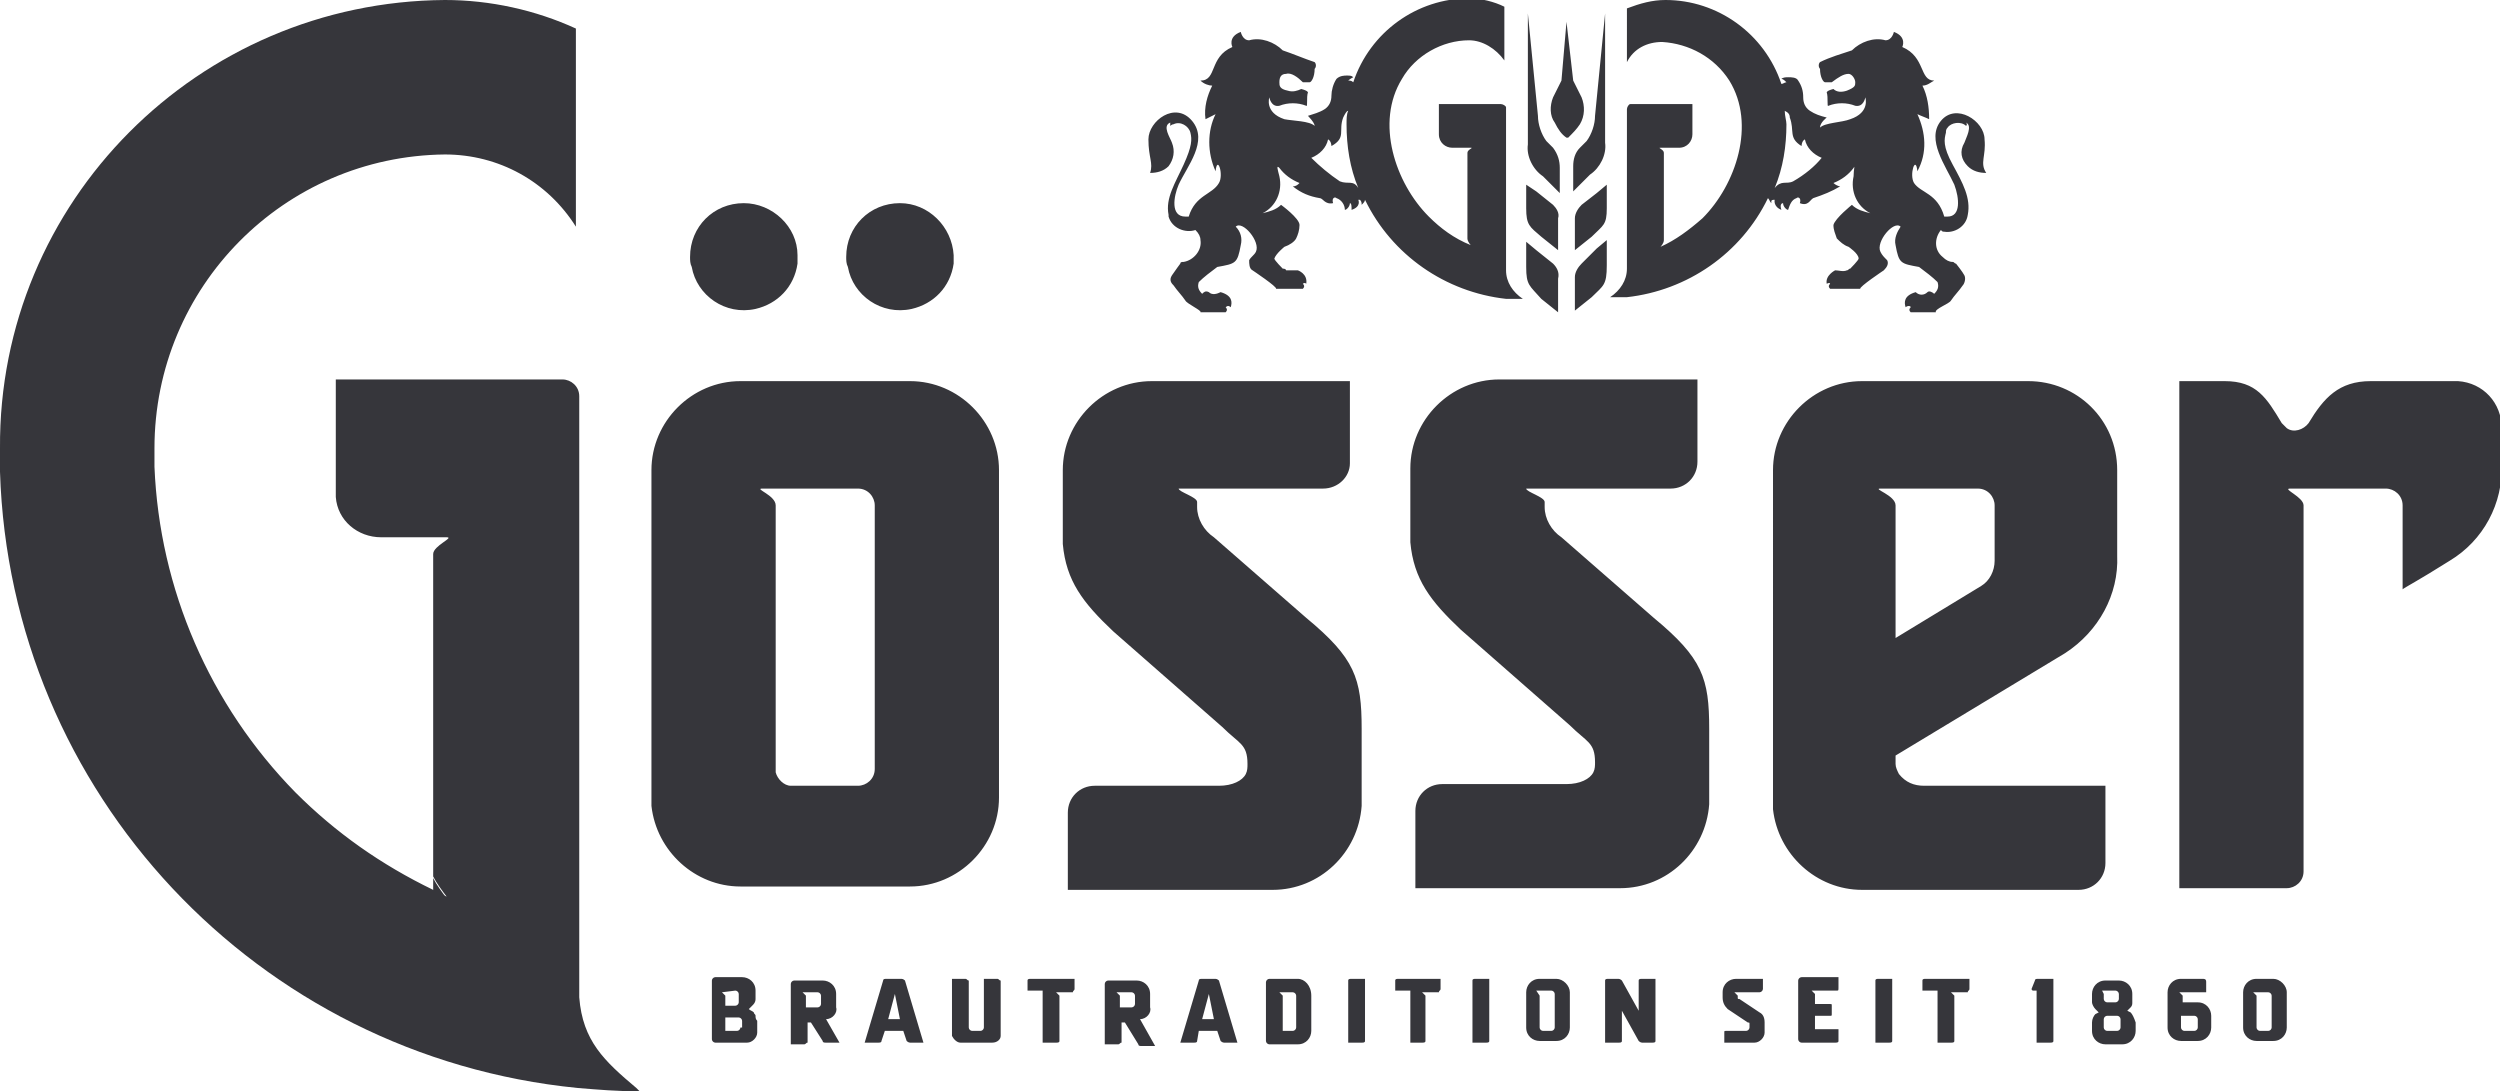 <?xml version="1.0" encoding="utf-8"?>
<!-- Generator: Adobe Illustrator 25.0.0, SVG Export Plug-In . SVG Version: 6.00 Build 0)  -->
<svg version="1.1" id="Layer_1" xmlns="http://www.w3.org/2000/svg" xmlns:xlink="http://www.w3.org/1999/xlink" x="0px" y="0px"
	 viewBox="0 0 148.9 65" style="enable-background:new 0 0 148.9 65;" xml:space="preserve">
<style type="text/css">
	.st0{fill:#36363B;}
</style>
<g id="goesser-logo-800-x600px-clr" transform="translate(0)">
	<path id="Path_363" class="st0" d="M25.8,52.3v0.8c0.3,0.1,0.5,0.3,0.8,0.4C26.3,53.1,26,52.7,25.8,52.3z"/>
	<path id="Path_367" class="st0" d="M37.9,65L37.9,65c-0.1-0.1-0.1-0.1-0.2-0.2C37.8,64.9,37.9,64.9,37.9,65z"/>
	<path id="Path_384" class="st0" d="M34.4,64.8L34.4,64.8C15.3,62.9,0.6,47.2,0,28.1c0-0.5,0-0.9,0-1.4C-0.1,12,11.8,0.1,26.5,0
		c0,0,0,0,0,0c2.7,0,5.4,0.6,7.8,1.7v11.8c-1.7-2.7-4.6-4.3-7.8-4.3C16.9,9.3,9.2,17.1,9.2,26.7c0,0.4,0,0.8,0,1.1
		c0.3,7.3,3.3,14.2,8.4,19.4c2.4,2.4,5.1,4.3,8.2,5.8c0.3,0.1,0.5,0.3,0.8,0.4c-0.3-0.4-0.6-0.8-0.8-1.2c0-0.1,0-0.1,0-0.2V33
		c0-0.5,1.3-1,0.8-1h-3.9c-1.4,0-2.6-1-2.7-2.4c0-0.1,0-0.2,0-0.3v-6.7h13.5c0.5,0,1,0.4,1,1v35.2c0,0.2,0,0.4,0,0.6
		c0.2,2.6,1.5,3.8,3.4,5.4c0.1,0.1,0.1,0.1,0.2,0.2C36.8,65,35.6,64.9,34.4,64.8L34.4,64.8z M44.3,12.1c-1.8,0-3.2,1.4-3.2,3.2
		c0,0.2,0,0.4,0.1,0.6c0.3,1.7,2,2.9,3.8,2.5c1.3-0.3,2.3-1.3,2.5-2.7c0-0.2,0-0.3,0-0.5C47.5,13.5,46,12.1,44.3,12.1L44.3,12.1z
		 M53.6,12.1c-1.8,0-3.2,1.4-3.2,3.2c0,0.2,0,0.4,0.1,0.6c0.3,1.7,2,2.9,3.8,2.5c1.3-0.3,2.3-1.3,2.5-2.7c0-0.2,0-0.3,0-0.5
		C56.7,13.5,55.3,12.1,53.6,12.1C53.6,12.1,53.6,12.1,53.6,12.1L53.6,12.1z M59.5,28v19.5c0,2.9-2.4,5.3-5.3,5.3H44.1
		c-2.7,0-5-2.1-5.3-4.8c0-0.2,0-0.3,0-0.5V28c0-2.9,2.4-5.3,5.3-5.3h10.1C57.1,22.7,59.5,25.1,59.5,28L59.5,28z M52.1,30.1
		c0-0.5-0.4-1-1-1h-5.7c-0.5,0,0.8,0.4,0.8,1v15.7c0,0.1,0,0.1,0,0.2c0.1,0.4,0.5,0.8,0.9,0.8h4c0.5,0,1-0.4,1-1L52.1,30.1
		L52.1,30.1z M146.2,22.7h-5c-1.9,0-2.8,1-3.7,2.5c-0.3,0.4-0.9,0.6-1.3,0.3c-0.1-0.1-0.2-0.2-0.3-0.3c-0.9-1.5-1.5-2.5-3.4-2.5
		h-2.7v30.2h6.4c0.5,0,1-0.4,1-1V30.1c0-0.5-1.3-1-0.8-1h5.7c0.5,0,1,0.4,1,1v5l0,0c0.1-0.1,0.9-0.5,2.8-1.7c2-1.2,3.2-3.4,3.1-5.8
		v-2.1c0-1.5-1.1-2.7-2.6-2.8C146.3,22.7,146.3,22.7,146.2,22.7L146.2,22.7z M101.8,43.4L101.8,43.4c0-3-0.4-4.2-3.3-6.6L93,32
		c-0.6-0.4-1-1.1-1-1.8v-0.3c0-0.3-1.1-0.6-1.1-0.8h8.6c0.9,0,1.6-0.7,1.6-1.6v-4.9H89.3c-2.9,0-5.3,2.4-5.3,5.3c0,0,0,0,0,0v3.8
		c0,0.2,0,0.4,0,0.6c0.2,2.2,1.2,3.5,3,5.2l6.5,5.7c1,1,1.5,1,1.5,2.2c0,0.2,0,0.4-0.1,0.6c-0.2,0.4-0.8,0.7-1.6,0.7h-7.4
		c-0.9,0-1.6,0.7-1.6,1.6c0,0,0,0,0,0v4.6h12.2c2.8,0,5.1-2.2,5.3-5C101.8,47.7,101.8,43.9,101.8,43.4L101.8,43.4z M126.1,28v5.1
		c0.1,2.3-1.1,4.5-3.1,5.8L112.9,45v0.5c0,0.2,0.1,0.4,0.2,0.6c0.4,0.5,0.9,0.7,1.5,0.7h10.8v4.6c0,0.9-0.7,1.6-1.6,1.6c0,0,0,0,0,0
		h-12.9c-2.7,0-5-2.1-5.3-4.8c0-0.2,0-0.3,0-0.5V28c0-2.9,2.4-5.3,5.3-5.3c0,0,0,0,0,0h9.9C123.7,22.7,126.1,25,126.1,28
		C126.1,28,126.1,28,126.1,28L126.1,28z M112.9,38L112.9,38l5.1-3.1c0.5-0.3,0.8-0.9,0.8-1.5v-3.3c0-0.5-0.4-1-1-1H112
		c-0.5,0,0.9,0.4,0.9,1L112.9,38L112.9,38L112.9,38z M81.1,43.4L81.1,43.4c0-3-0.4-4.2-3.3-6.6L72.3,32c-0.6-0.4-1-1.1-1-1.8v-0.3
		c0-0.3-1.1-0.6-1.1-0.8h8.6c0.9,0,1.6-0.7,1.6-1.5c0,0,0,0,0,0v-4.9H68.6c-2.9,0-5.3,2.4-5.3,5.3c0,0,0,0,0,0v3.8
		c0,0.2,0,0.4,0,0.6c0.2,2.2,1.2,3.5,3,5.2l6.5,5.7c1,1,1.5,1,1.5,2.2c0,0.2,0,0.4-0.1,0.6c-0.2,0.4-0.8,0.7-1.6,0.7h-7.4
		c-0.9,0-1.6,0.7-1.6,1.6c0,0,0,0,0,0v4.6h12.2c2.8,0,5.1-2.2,5.3-5V43.4L81.1,43.4z"/>
	<path id="Path_385" class="st0" d="M92.9,10v1.5l-1-1c-0.6-0.4-1-1.2-0.9-1.9V0.8l0,0l0.6,6.1c0,0.5,0.2,1.1,0.5,1.5l0.4,0.4
		C92.8,9.2,92.9,9.6,92.9,10z M92.5,15.7l-1-0.8l-0.6-0.5v1.5c0,1.1,0.2,1.1,0.9,1.9l1,0.8v-2C92.9,16.2,92.7,15.9,92.5,15.7
		L92.5,15.7z M92.5,12.2l-1-0.8L90.9,11v1.4c0,1,0.2,1.1,0.9,1.7l1,0.8v-1.9C92.9,12.7,92.7,12.4,92.5,12.2L92.5,12.2z M94.2,5.8
		l-0.5-1l-0.4-3.5h0L93,4.8l-0.5,1c-0.2,0.5-0.2,1.1,0.1,1.5C92.8,7.7,93,8,93.3,8.2c0,0,0.1,0,0.1,0c0.3-0.3,0.5-0.5,0.7-0.8
		C94.4,6.9,94.4,6.3,94.2,5.8L94.2,5.8z M95,6.9c0,0.5-0.2,1.1-0.5,1.5l-0.4,0.4c-0.3,0.3-0.4,0.7-0.4,1.1v1.5l1-1
		c0.6-0.4,1-1.2,0.9-1.9V0.8l0,0L95,6.9z M94.2,15.7c-0.2,0.2-0.4,0.5-0.4,0.8v2l1-0.8c0.7-0.7,0.9-0.7,0.9-1.9v-1.5l-0.6,0.5
		L94.2,15.7L94.2,15.7z M68.4,8.3C68.4,7.2,70,6,71,7.2s-0.3,2.7-0.8,3.8c-0.3,0.7-0.5,1.9,0.4,1.9c0.1,0,0.2,0,0.2,0
		c0.4-1.3,1.4-1.3,1.8-2c0.3-0.5-0.1-1.7-0.2-0.7c-0.5-1.1-0.5-2.4,0-3.4C72.2,6.9,72,7,71.8,7.1c-0.1-0.7,0.1-1.4,0.4-2
		c-0.2,0-0.5-0.1-0.7-0.3c1,0,0.5-1.4,1.9-2c0,0-0.3-0.6,0.5-0.9c0,0,0.1,0.5,0.5,0.5c0.7-0.2,1.5,0.1,2,0.6
		c0.6,0.2,1.3,0.5,1.9,0.7c0.1,0.1,0.1,0.3,0,0.4c0,0.5-0.2,0.8-0.3,0.8c-0.1,0-0.3,0-0.4,0c-0.3-0.3-0.7-0.6-1-0.5
		c-0.3,0-0.4,0.2-0.4,0.5c0,0.2,0,0.4,0.5,0.5c0.3,0.1,0.6,0,0.8-0.1c0.4,0.1,0.4,0.2,0.4,0.2c-0.1,0.3,0,0.9-0.1,0.8
		c-0.5-0.2-1.1-0.2-1.6,0c-0.5,0.1-0.6-0.5-0.6-0.5s-0.3,0.9,0.9,1.3C77,7.2,78,7.2,78.3,7.5c0-0.2-0.4-0.6-0.4-0.6
		c0.3-0.1,0.7-0.2,1-0.4c0.3-0.2,0.4-0.5,0.4-0.8c0-0.3,0.1-0.7,0.3-1c0.2-0.2,0.5-0.2,0.6-0.2c0.2,0,0.3,0,0.4,0.1
		c0,0-0.2,0.1-0.3,0.2c0.1,0,0.2,0,0.3,0.1c1-3,3.8-5,6.9-5c0.7,0,1.5,0.2,2.1,0.5v3.2c-0.5-0.7-1.3-1.2-2.1-1.2
		c-1.6,0-3.2,0.9-4,2.3c-1.6,2.6-0.4,6.2,1.6,8.2c0.7,0.7,1.5,1.3,2.5,1.7c0,0-0.2-0.2-0.2-0.4V9.1c0-0.2,0.4-0.3,0.2-0.3h-1.1
		c-0.4,0-0.8-0.3-0.8-0.8V6.2h3.7c0.1,0,0.3,0.1,0.3,0.2c0,0,0,0,0,0v9.7c0,0.7,0.4,1.3,1,1.7c0,0-0.5,0-1,0
		c-3.6-0.4-6.8-2.6-8.4-5.9c0,0.1-0.1,0.2-0.2,0.3c0-0.1,0-0.2-0.1-0.3c0,0-0.1,0-0.1,0c0,0,0.2,0.4-0.4,0.6c0-0.2,0-0.4-0.1-0.4
		c0,0.2-0.2,0.4-0.3,0.4c0-0.3-0.2-0.6-0.5-0.7c-0.1-0.1-0.3,0-0.2,0.3c-0.5,0.1-0.6-0.3-0.8-0.3c-0.6-0.1-1.1-0.3-1.6-0.7
		c0.2,0,0.3-0.1,0.4-0.2c-0.5-0.2-0.9-0.5-1.2-0.9c-0.2-0.2-0.1,0.1,0,0.5c0.2,0.9-0.2,1.8-1,2.2c0.4-0.1,0.8-0.2,1.1-0.5
		c0,0,1.1,0.8,1.1,1.2c0,0.3-0.1,0.6-0.2,0.8c-0.1,0.2-0.4,0.4-0.7,0.5c0,0-0.5,0.4-0.6,0.7c0,0.1,0.5,0.6,0.5,0.6
		c0.2,0,0.2,0.1,0.2,0.1c0.2,0,0.5,0,0.7,0c0,0,0.6,0.2,0.5,0.8c-0.1-0.1-0.2,0-0.2,0c0.1,0.1,0.1,0.2,0,0.3H76
		c0.1-0.1-1.4-1.1-1.4-1.1c-0.2-0.1-0.2-0.4-0.2-0.6c0.1-0.2,0.3-0.3,0.4-0.5c0.3-0.6-0.8-1.9-1.2-1.5c0.3,0.3,0.4,0.7,0.3,1.1
		c-0.2,1.1-0.3,1.1-1.4,1.3c-0.4,0.3-0.8,0.6-1.1,0.9c-0.1,0.3,0,0.5,0.2,0.7c0.1-0.1,0.2-0.2,0.4-0.1c0,0,0,0,0,0
		c0.2,0.2,0.5,0.1,0.7,0c0.7,0.2,0.7,0.6,0.6,0.9c-0.1-0.1-0.2-0.1-0.3,0c0.1,0.1,0.1,0.2,0,0.3h-1.5c0.1-0.1-0.8-0.5-0.9-0.7
		c-0.2-0.3-0.5-0.6-0.7-0.9c-0.1-0.1-0.3-0.3-0.1-0.6s0.5-0.7,0.5-0.7c0-0.1,0.1-0.1,0.2-0.1c0.6-0.1,1.1-0.7,1-1.3
		c0-0.2-0.1-0.4-0.3-0.6l0,0c-0.6,0.2-1.4-0.1-1.6-0.8c0,0,0-0.1,0-0.1c-0.2-1,0.4-1.9,0.9-3s0.5-1.5,0.4-1.9
		c-0.1-0.4-0.6-0.7-1-0.5c-0.1,0-0.2,0.1-0.2,0.1c0-0.1,0-0.1,0-0.2c-0.5,0.2,0,0.9,0.1,1.2c0.2,0.5,0.1,1-0.2,1.4
		c-0.3,0.3-0.7,0.4-1.1,0.4C68.7,9.7,68.4,9.4,68.4,8.3L68.4,8.3z M79.8,10.8c0.5,0.2,0.8-0.1,1.1,0.4c-0.5-1.2-0.7-2.5-0.7-3.8
		c0-0.3,0-0.6,0.1-0.8C80.2,6.6,80.1,6.8,80,7c-0.3,0.8,0.2,1.2-0.7,1.7c0,0,0-0.3-0.2-0.4c-0.1,0.5-0.5,0.9-1,1.1
		C78.6,9.9,79.2,10.4,79.8,10.8L79.8,10.8z M118.3,10.3c-0.4,0-0.8-0.1-1.1-0.4c-0.4-0.4-0.5-0.9-0.2-1.4c0.1-0.3,0.5-1,0.1-1.2
		c0,0,0.1,0.1,0,0.2c-0.3-0.3-0.9-0.2-1.1,0.1c-0.1,0.1-0.1,0.2-0.1,0.3c-0.1,0.4-0.2,0.8,0.4,1.9c0.6,1.1,1.1,2,0.9,3
		c-0.1,0.7-0.8,1.1-1.4,1c-0.1,0-0.1,0-0.2-0.1l0,0c-0.4,0.5-0.4,1.2,0.1,1.6c0.2,0.2,0.4,0.3,0.6,0.3c0.1,0,0.1,0.1,0.2,0.1
		c0,0,0.4,0.5,0.5,0.7s0,0.5-0.1,0.6c-0.2,0.3-0.5,0.6-0.7,0.9c-0.1,0.2-1,0.5-0.9,0.7h-1.5c-0.1-0.1-0.1-0.2,0-0.3
		c0-0.1-0.2-0.1-0.3,0c-0.1-0.3-0.1-0.7,0.6-0.9c0.2,0.2,0.5,0.2,0.7,0c0.1-0.1,0.3,0,0.4,0.1c0,0,0,0,0,0c0.2-0.2,0.3-0.4,0.2-0.7
		c-0.3-0.3-0.7-0.6-1.1-0.9c-1.1-0.2-1.2-0.2-1.4-1.3c-0.1-0.4,0.1-0.8,0.3-1.1c-0.4-0.4-1.5,0.9-1.2,1.5c0.1,0.2,0.2,0.3,0.4,0.5
		c0.1,0.2,0,0.4-0.2,0.6c0,0-1.5,1-1.4,1.1h-1.8c-0.1-0.1-0.1-0.2,0-0.3c0,0,0-0.1-0.2,0c-0.1-0.5,0.5-0.8,0.5-0.8
		c0.2,0,0.5,0.1,0.7,0c0.1,0,0.1-0.1,0.2-0.1c0,0,0.5-0.5,0.5-0.6c0-0.3-0.6-0.7-0.6-0.7c-0.3-0.1-0.5-0.3-0.7-0.5
		c-0.1-0.3-0.2-0.5-0.2-0.8c0.1-0.4,1.1-1.2,1.1-1.2c0.3,0.3,0.7,0.4,1.1,0.5c-0.8-0.4-1.2-1.3-1-2.2c0-0.4,0.1-0.7,0-0.5
		c-0.3,0.4-0.7,0.7-1.2,0.9c0.1,0.1,0.3,0.2,0.4,0.2c-0.5,0.3-1,0.5-1.6,0.7c-0.2,0.1-0.3,0.5-0.8,0.3c0.1-0.3-0.1-0.4-0.2-0.3
		c-0.3,0.1-0.4,0.4-0.5,0.7c-0.1,0-0.3-0.2-0.3-0.4c-0.1,0-0.2,0.1-0.1,0.4c-0.5-0.2-0.4-0.6-0.4-0.6c-0.1,0-0.2,0-0.2,0.1
		c0,0,0,0.1,0,0.1c-0.1-0.1-0.1-0.2-0.2-0.3c-1.6,3.3-4.8,5.5-8.4,5.9c-0.5,0-1,0-1,0c0.6-0.4,1-1,1-1.7V6.5c0-0.1,0.1-0.3,0.2-0.3
		c0,0,0,0,0,0h3.7v1.8c0,0.4-0.3,0.8-0.8,0.8h-1.1c-0.2,0,0.2,0.1,0.2,0.3v5.2c0,0.2-0.2,0.4-0.2,0.4c0.9-0.4,1.7-1,2.5-1.7
		c2-2,3.2-5.6,1.6-8.2c-0.9-1.4-2.4-2.2-4-2.3c-0.9,0-1.7,0.4-2.1,1.2V0.5C97.7,0.2,98.4,0,99.2,0c3.1,0,5.9,2,6.9,5
		c0.1,0,0.2-0.1,0.3-0.1c-0.1-0.1-0.2-0.2-0.3-0.2c0.1-0.1,0.3-0.1,0.4-0.1c0.2,0,0.5,0,0.6,0.2c0.2,0.3,0.3,0.6,0.3,1
		c0,0.3,0.1,0.6,0.4,0.8c0.3,0.2,0.6,0.3,1,0.4c0,0-0.4,0.3-0.4,0.6c0.3-0.3,1.3-0.3,1.8-0.5c1.2-0.4,0.9-1.3,0.9-1.3
		s-0.1,0.6-0.6,0.5c-0.5-0.2-1.1-0.2-1.6,0c-0.1,0.1,0-0.5-0.1-0.8c0,0,0-0.1,0.4-0.2c0.2,0.2,0.5,0.2,0.8,0.1
		c0.5-0.2,0.5-0.3,0.5-0.5c0-0.2-0.2-0.5-0.4-0.5c-0.3,0-0.6,0.2-1,0.5c-0.1,0-0.3,0-0.4,0c-0.1,0-0.3-0.3-0.3-0.8
		c-0.1-0.1-0.1-0.3,0-0.4c0.6-0.3,1.3-0.5,1.9-0.7c0.5-0.5,1.3-0.8,2-0.6c0.4,0,0.5-0.5,0.5-0.5c0.8,0.3,0.5,0.9,0.5,0.9
		c1.4,0.6,1,2,1.9,2c-0.2,0.1-0.4,0.3-0.7,0.3c0.3,0.6,0.4,1.3,0.4,2c-0.2-0.1-0.5-0.2-0.7-0.3c0.5,1.1,0.6,2.3,0,3.4
		c-0.1-1-0.5,0.2-0.2,0.7c0.4,0.6,1.4,0.6,1.8,2c0.1,0,0.1,0,0.2,0c0.8,0,0.7-1.1,0.4-1.9c-0.5-1.1-1.7-2.7-0.8-3.8s2.6,0,2.6,1.1
		C118.3,9.3,117.9,9.7,118.3,10.3L118.3,10.3z M108.5,9.4c-0.5-0.2-0.9-0.6-1-1.1c-0.2,0.1-0.2,0.4-0.2,0.4
		c-0.8-0.5-0.4-0.9-0.7-1.7c0-0.2-0.1-0.3-0.3-0.4c0,0.3,0.1,0.6,0.1,0.8c0,1.3-0.2,2.6-0.7,3.8c0.4-0.5,0.7-0.2,1.1-0.4
		C107.5,10.4,108.1,9.9,108.5,9.4L108.5,9.4z M94.2,12.2c-0.2,0.2-0.4,0.5-0.4,0.8v1.9l1-0.8c0.7-0.7,0.9-0.7,0.9-1.7V11l-0.6,0.5
		L94.2,12.2L94.2,12.2z"/>
	<path id="Path_386" class="st0" d="M45,60.5c0-0.1-0.1-0.1-0.1-0.2c-0.1-0.1-0.2-0.1-0.3-0.2c0,0,0,0,0,0l0.2-0.2
		c0.1-0.1,0.2-0.2,0.2-0.4v-0.5c0-0.5-0.4-0.8-0.8-0.8h-1.6c-0.1,0-0.2,0.1-0.2,0.2l0,0v3.5c0,0.1,0.1,0.2,0.2,0.2h0h1.9
		c0.3,0,0.6-0.3,0.6-0.6l0,0v-0.7C45,60.7,45,60.6,45,60.5L45,60.5z M43.8,59c0.1,0,0.2,0.1,0.2,0.2c0,0,0,0,0,0v0.5
		c0,0.1-0.1,0.2-0.2,0.2c0,0,0,0,0,0h-0.6v-0.6l-0.2-0.2L43.8,59L43.8,59L43.8,59z M44.1,61.2c0,0.1-0.1,0.2-0.2,0.2h0h-0.7v-0.8H44
		c0.1,0,0.2,0.1,0.2,0.2l0,0V61.2z M49.2,60.7C49.2,60.7,49.2,60.7,49.2,60.7C49.2,60.6,49.2,60.6,49.2,60.7c0.4,0,0.7-0.4,0.6-0.7
		v-0.8c0-0.5-0.4-0.8-0.8-0.8h-1.7c-0.1,0-0.2,0.1-0.2,0.2c0,0,0,0,0,0v3.6h0.8c0.1,0,0.1-0.1,0.2-0.1v-1.2c0,0,0,0,0,0h0.2
		c0,0,0,0,0,0L49,62c0,0.1,0.1,0.1,0.2,0.1h0.8L49.2,60.7z M48.9,59.8c0,0.1-0.1,0.2-0.2,0.2c0,0,0,0,0,0H48v-0.7l-0.2-0.2h0.9
		c0.1,0,0.2,0.1,0.2,0.2l0,0L48.9,59.8L48.9,59.8z M67.9,60.7C67.9,60.7,67.9,60.7,67.9,60.7C67.9,60.6,67.9,60.6,67.9,60.7
		c0.4,0,0.7-0.4,0.6-0.7v-0.8c0-0.5-0.4-0.8-0.8-0.8H66c-0.1,0-0.2,0.1-0.2,0.2c0,0,0,0,0,0v3.6h0.8c0.1,0,0.1-0.1,0.2-0.1v-1.2
		c0,0,0,0,0,0H67c0,0,0,0,0,0l0.8,1.3c0,0.1,0.1,0.1,0.2,0.1h0.8L67.9,60.7z M67.6,59.8c0,0.1-0.1,0.2-0.2,0.2c0,0,0,0,0,0h-0.7
		v-0.7l-0.2-0.2h0.9c0.1,0,0.2,0.1,0.2,0.2c0,0,0,0,0,0L67.6,59.8L67.6,59.8z M53.7,58.3c0.1,0,0.2,0.1,0.2,0.1l1.1,3.7h-0.8
		C54.1,62.1,54,62,54,62l-0.2-0.6c0,0,0,0,0,0h-1.1c0,0,0,0,0,0L52.5,62c0,0.1-0.1,0.1-0.2,0.1h-0.8l1.1-3.7c0-0.1,0.1-0.1,0.2-0.1
		H53.7z M53.3,59.2C53.3,59.2,53.2,59.2,53.3,59.2l-0.4,1.5c0,0,0,0,0,0c0,0,0,0,0,0h0.7c0,0,0,0,0,0L53.3,59.2L53.3,59.2z
		 M57.2,62.1c-0.2,0-0.4-0.2-0.5-0.4v-3.4h0.8c0.1,0,0.1,0.1,0.2,0.1v2.8c0,0.1,0.1,0.2,0.2,0.2c0,0,0,0,0,0h0.5
		c0.1,0,0.2-0.1,0.2-0.2c0,0,0,0,0,0v-2.9h0.8c0.1,0,0.1,0.1,0.2,0.1v3.3c0,0.2-0.2,0.4-0.5,0.4L57.2,62.1L57.2,62.1z M64,58.3v0.6
		c0,0.1-0.1,0.1-0.1,0.2c0,0,0,0,0,0h-1l0.2,0.2V62c0,0.1-0.1,0.1-0.2,0.1h-0.8V59h-0.9v-0.6c0-0.1,0.1-0.1,0.2-0.1H64L64,58.3z
		 M72.4,58.3c0.1,0,0.2,0.1,0.2,0.1l1.1,3.7h-0.8c-0.1,0-0.2-0.1-0.2-0.1l-0.2-0.6c0,0,0,0,0,0h-1.1c0,0,0,0,0,0L71.3,62
		c0,0.1-0.1,0.1-0.2,0.1h-0.8l1.1-3.7c0-0.1,0.1-0.1,0.2-0.1H72.4L72.4,58.3z M72,59.2C72,59.2,72,59.2,72,59.2l-0.4,1.5
		c0,0,0,0,0,0c0,0,0,0,0,0h0.7c0,0,0,0,0,0L72,59.2L72,59.2z M77.3,58.3h-1.7c-0.1,0-0.2,0.1-0.2,0.2l0,0v3.5c0,0.1,0.1,0.2,0.2,0.2
		l0,0h1.7c0.5,0,0.8-0.4,0.8-0.8v-2.1C78.1,58.7,77.7,58.3,77.3,58.3L77.3,58.3z M77.2,61.2c0,0.1-0.1,0.2-0.2,0.2l0,0h-0.6v-2.1
		l-0.2-0.2H77c0.1,0,0.2,0.1,0.2,0.2c0,0,0,0,0,0L77.2,61.2L77.2,61.2z M80.3,62.1v-3.7c0-0.1,0.1-0.1,0.2-0.1h0.8V62
		c0,0.1-0.1,0.1-0.2,0.1H80.3z M87.7,62.1v-3.7c0-0.1,0.1-0.1,0.2-0.1h0.8V62c0,0.1-0.1,0.1-0.2,0.1H87.7z M85.8,58.3v0.6
		c0,0.1-0.1,0.1-0.1,0.2c0,0,0,0,0,0h-1l0.2,0.2V62c0,0.1-0.1,0.1-0.2,0.1H84V59h-0.9v-0.6c0-0.1,0.1-0.1,0.2-0.1H85.8z M92.7,58.3
		h-1c-0.5,0-0.8,0.4-0.8,0.8v2.1c0,0.5,0.4,0.8,0.8,0.8h1c0.5,0,0.8-0.4,0.8-0.8v-2.1C93.5,58.7,93.1,58.3,92.7,58.3L92.7,58.3z
		 M92.6,61.2c0,0.1-0.1,0.2-0.2,0.2l0,0h-0.5c-0.1,0-0.2-0.1-0.2-0.2l0,0v-1.9L91.5,59h0.9c0.1,0,0.2,0.1,0.2,0.2l0,0L92.6,61.2z
		 M97.8,62.1c-0.1,0-0.2-0.1-0.2-0.1l-1-1.8c0,0,0,0,0,0V62c0,0.1-0.1,0.1-0.2,0.1h-0.8v-3.7c0-0.1,0.1-0.1,0.2-0.1h0.6
		c0.1,0,0.2,0.1,0.2,0.1l1,1.8c0,0,0,0,0,0v-1.8c0-0.1,0.1-0.1,0.2-0.1h0.8V62c0,0.1-0.1,0.1-0.2,0.1L97.8,62.1L97.8,62.1z
		 M105.1,60.9v0.6c0,0.3-0.3,0.6-0.6,0.6c0,0,0,0,0,0h-1.8v-0.6c0-0.1,0-0.1,0.1-0.1c0,0,0,0,0,0h1.2c0.1,0,0.2-0.1,0.2-0.2
		c0,0,0,0,0,0V61c0-0.1,0-0.1-0.1-0.1c-0.3-0.2-1.2-0.8-1.2-0.8c-0.2-0.2-0.3-0.4-0.3-0.7v-0.3c0-0.5,0.4-0.8,0.8-0.8h1.6v0.6
		c0,0.1-0.1,0.2-0.2,0.2c0,0,0,0,0,0h-1.5l0.2,0.2v0.1c0,0.1,0,0.1,0.1,0.1c0.3,0.2,1.2,0.8,1.2,0.8C105,60.4,105.1,60.6,105.1,60.9
		L105.1,60.9z M109.4,59h-1.5l0.2,0.2v0.6h0.9c0.1,0,0.1,0,0.1,0.1c0,0,0,0,0,0v0.5c0,0.1,0,0.1-0.1,0.1c0,0,0,0,0,0h-0.9v0.8h1.4
		V62c0,0.1-0.1,0.1-0.2,0.1h-2c-0.1,0-0.2-0.1-0.2-0.2l0,0v-3.5c0-0.1,0.1-0.2,0.2-0.2l0,0h2.2v0.6C109.5,59,109.5,59,109.4,59
		L109.4,59z M111.7,62.1v-3.7c0-0.1,0.1-0.1,0.2-0.1h0.8V62c0,0.1-0.1,0.1-0.2,0.1H111.7z M117.3,58.3v0.6c0,0.1-0.1,0.1-0.1,0.2
		c0,0,0,0,0,0h-1l0.2,0.2V62c0,0.1-0.1,0.1-0.2,0.1h-0.8V59h-0.9v-0.6c0-0.1,0.1-0.1,0.2-0.1H117.3L117.3,58.3z M121.1,59
		c-0.1,0-0.1-0.1-0.1-0.1l0.2-0.5c0-0.1,0.1-0.1,0.2-0.1h0.9v3.7c0,0.1-0.1,0.1-0.2,0.1h-0.8V59L121.1,59L121.1,59L121.1,59z
		 M126.9,60.3l-0.2-0.1c0,0,0,0,0,0l0.2-0.2c0.1-0.1,0.1-0.2,0.1-0.3v-0.5c0-0.5-0.4-0.8-0.8-0.8h-0.8c-0.5,0-0.8,0.4-0.8,0.8v0.5
		c0,0.1,0.1,0.3,0.2,0.4l0.2,0.2c0,0,0,0,0,0c0,0,0,0,0,0l-0.2,0.1c-0.1,0.1-0.2,0.3-0.2,0.5v0.5c0,0.5,0.4,0.8,0.8,0.8h1
		c0.5,0,0.8-0.4,0.8-0.8v-0.5C127.1,60.6,127,60.4,126.9,60.3L126.9,60.3z M125.2,59h0.8c0.1,0,0.2,0.1,0.2,0.2c0,0,0,0,0,0v0.3
		c0,0.1-0.1,0.2-0.2,0.2l0,0h-0.5c-0.1,0-0.2-0.1-0.2-0.2l0,0v-0.3L125.2,59L125.2,59z M126.3,61.2c0,0.1-0.1,0.2-0.2,0.2l0,0h-0.6
		c-0.1,0-0.2-0.1-0.2-0.2c0,0,0,0,0,0v-0.5c0-0.1,0.1-0.2,0.2-0.2c0,0,0,0,0,0h0.6c0.1,0,0.2,0.1,0.2,0.2l0,0V61.2z M130.9,59.7
		h-0.9v-0.4l-0.2-0.2h1.6v-0.6c0-0.1,0-0.2-0.2-0.2h-1.3c-0.5,0-0.8,0.4-0.8,0.8v2.1c0,0.5,0.4,0.8,0.8,0.8h1c0.5,0,0.8-0.4,0.8-0.8
		v-0.7C131.7,60.1,131.4,59.7,130.9,59.7C130.9,59.7,130.9,59.7,130.9,59.7L130.9,59.7z M130.9,61.2c0,0.1-0.1,0.2-0.2,0.2l0,0h-0.6
		c-0.1,0-0.2-0.1-0.2-0.2c0,0,0,0,0,0v-0.7h0.8c0.1,0,0.2,0.1,0.2,0.2l0,0V61.2z M135.4,58.3h-1c-0.5,0-0.8,0.4-0.8,0.8v2.1
		c0,0.5,0.4,0.8,0.8,0.8h1c0.5,0,0.8-0.4,0.8-0.8v-2.1C136.2,58.7,135.8,58.3,135.4,58.3L135.4,58.3z M135.3,61.2
		c0,0.1-0.1,0.2-0.2,0.2l0,0h-0.5c-0.1,0-0.2-0.1-0.2-0.2l0,0v-1.9l-0.2-0.2h0.9c0.1,0,0.2,0.1,0.2,0.2l0,0V61.2z"/>
</g>
</svg>
